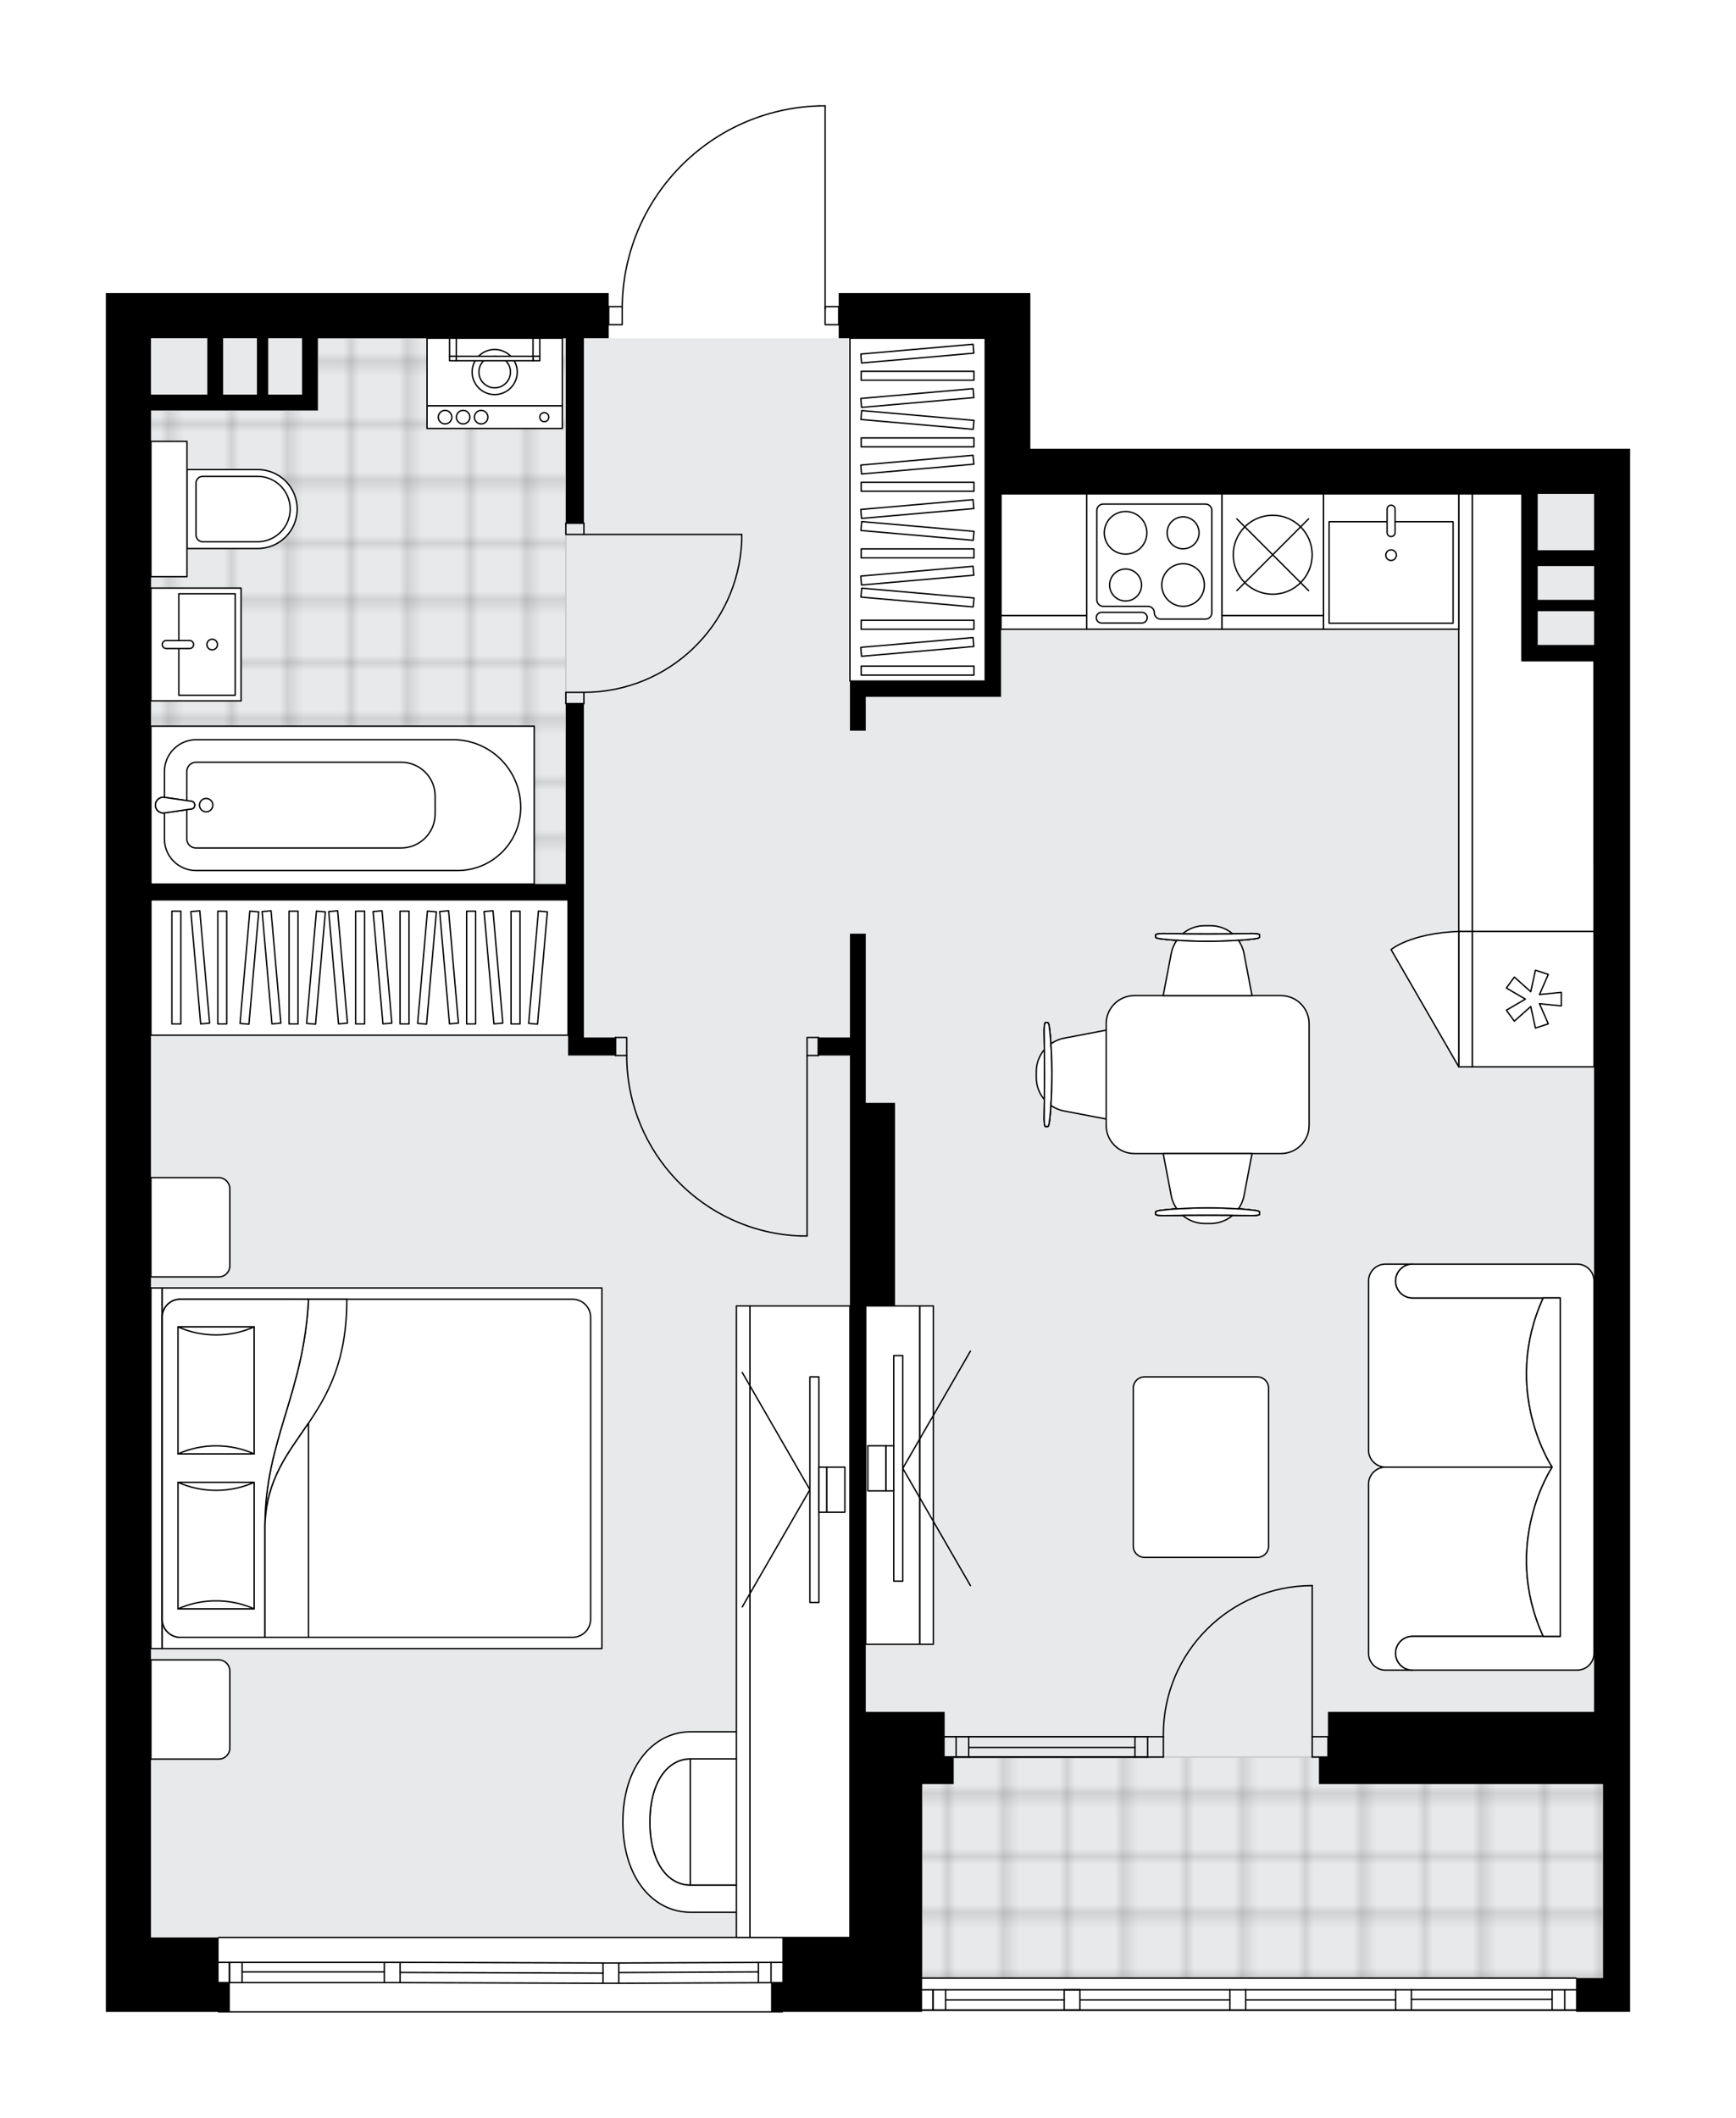 <svg xmlns="http://www.w3.org/2000/svg" xmlns:xlink="http://www.w3.org/1999/xlink" height="2000px" id="Layer_1" style="enable-background:new 0 0 1640.02 2000;" version="1.1" viewBox="0 0 1640.02 2000" width="1640.02px" x="0px" y="0px" xml:space="preserve">
<style type="text/css">
	.st0{fill:none;}
	.st1{opacity:0.25;fill:none;stroke:#070606;stroke-width:0.4;stroke-miterlimit:10;}
	.st2{fill:#FFFFFF;}
	.st3{fill:#E7E9EA;}
	.st4{fill:url(#SVGID_1_);stroke:#C8C8C8;stroke-width:1.3;stroke-miterlimit:10;}
	
		.st5{fill:url(#SVGID_00000080199974272404778150000005286116545376497043_);stroke:#C8C8C8;stroke-width:1.3;stroke-miterlimit:10;}
	.st6{fill:none;stroke:#000000;stroke-width:1.3;stroke-linecap:round;stroke-linejoin:round;stroke-miterlimit:10;}
	.st7{fill:#FFFFFF;stroke:#000000;stroke-width:1.3;stroke-linecap:round;stroke-linejoin:round;stroke-miterlimit:10;}
	.st8{fill:none;stroke:#000000;stroke-width:1.3;stroke-linecap:round;stroke-linejoin:round;}
	.st9{fill:none;stroke:#000000;stroke-width:1.3;stroke-linecap:round;stroke-linejoin:round;stroke-dasharray:10.12,10.12;}
	.st10{fill:none;stroke:#000000;stroke-width:1.3;stroke-linecap:round;stroke-linejoin:round;stroke-dasharray:9.564,9.564;}
	.st11{font-family:'Arial-BoldMT';}
	.st12{font-size:111.65px;}
	.st13{font-size:94.473px;}
	.st14{font-family:'ArialMT';}
	.st15{font-size:40px;}
</style>
<pattern height="14.57" id="New_Pattern_Swatch_2" patternUnits="userSpaceOnUse" style="overflow:visible;" viewBox="7.49 -22.06 14.57 14.57" width="14.57" x="-180.07" y="0.49">
	<g>
		<rect class="st0" height="14.57" width="14.57" x="7.49" y="-22.06" />
		<g>
			<rect class="st1" height="7.29" width="7.29" x="14.77" y="-7.49" />
		</g>
		<g>
			<rect class="st1" height="7.29" width="7.29" x="0.2" y="-7.49" />
		</g>
		<g>
			<rect class="st1" height="7.29" width="7.29" x="22.06" y="-14.77" />
		</g>
		<g>
			<rect class="st1" height="7.29" width="7.29" x="7.49" y="-14.77" />
			<rect class="st1" height="7.29" width="7.29" x="14.77" y="-22.06" />
		</g>
		<g>
			<rect class="st1" height="7.29" width="7.29" x="0.2" y="-22.06" />
		</g>
		<g>
			<rect class="st1" height="7.29" width="7.29" x="22.06" y="-29.35" />
		</g>
		<g>
			<rect class="st1" height="7.29" width="7.29" x="7.49" y="-29.35" />
		</g>
	</g>
</pattern>
<path class="st2" d="M1540.02,423.77v255.62v788.17v191.72v25.56v183.2V1900h-51.12v-1.05c0,0,0,0,0,0h-155.5  h-14.91h-141.66h-14.91h-141.66h-14.91h-134.2c0,0,0,0,0,0v1.05H739.71c0,0.36-0.29,0.65-0.65,0.65H206.51  c-0.36,0-0.65-0.29-0.65-0.65H100v-8.52v-19.17v-81.98v-173.64v-479.3V945.67V468.5V276.79h42.6h432.43v12.13c0,0,0,0,0,0h12.16  c0.71-49.3,19.93-95.81,54.34-131.25c35.06-36.11,82.08-56.82,132.39-58.31c0,0,0.01,0,0.01,0c0,0,0.01,0,0.01,0h5.58  c0.36,0,0.65,0.29,0.65,0.65v188.92h12.13c0,0,0,0,0,0v-12.13h138.46h42.6v146.98h149.11h383.44H1540.02z" id="background" />
<g id="floor">
	<polygon class="st3" points="1505.93,1684.85 1505.93,466.37 930.78,466.37 930.78,319.39 142.6,319.39 142.6,481.29 142.6,812.53    142.6,1829.7 871.13,1829.7 871.13,1868.05 1514.45,1868.05 1514.45,1684.85  " />
	<pattern id="SVGID_1_" patternTransform="matrix(7.515 0 0 7.515 45591.152 33932.652)" xlink:href="#New_Pattern_Swatch_2">
	</pattern>
	<rect class="st4" height="208.76" width="643.32" x="871.13" y="1659.29" />
	
		<pattern id="SVGID_00000183939891013687199680000001646661461991668669_" patternTransform="matrix(7.515 0 0 7.515 45591.152 33932.652)" xlink:href="#New_Pattern_Swatch_2">
	</pattern>
	
		<polygon points="   300.24,319.39 300.24,387.56 142.6,387.56 142.6,834.9 534.56,834.9 534.56,535.82 534.56,387.56 534.56,319.39  " style="fill:url(#SVGID_00000183939891013687199680000001646661461991668669_);stroke:#C8C8C8;stroke-width:1.3;stroke-miterlimit:10;" />
	<g>
		<polygon points="892.44,1616.68 845.57,1616.68 817.88,1616.68 817.88,1233.25 845.57,1233.25 845.57,1041.53 817.88,1041.53     817.88,881.76 802.97,881.76 802.97,979.75 773.14,979.75 773.14,996.79 802.97,996.79 802.97,1041.53 802.97,1233.25     802.97,1616.68 802.97,1829.7 739.06,1829.7 739.06,1872.31 728.41,1872.31 728.41,1891.48 728.41,1900 871.13,1900     871.13,1891.48 871.13,1684.85 900.96,1684.85 900.96,1659.29 892.44,1659.29   " />
		<path d="M1505.93,423.77H1122.5H973.38V276.79h-42.6H792.32v42.6h138.46v104.38v42.6v176.81H802.97v14.91v31.95h14.91v-31.95    h112.9h14.91V466.37h25.73h151.07h315.27v53.26v14.91v89.47h14.91h53.25v55.39v788.17v149.11h-251.36v42.6h-8.52v25.56h199.71    h68.69v183.2h-25.56v23.43v8.52h51.12v-31.95v-183.2v-25.56v-191.72V679.39V423.77H1505.93z M1452.68,466.37h53.25v53.26h-53.25    V466.37z M1452.68,534.54h53.25v31.95h-53.25V534.54z M1452.68,609.1v-31.95h53.25v31.95H1452.68z" />
		<path d="M551.6,849.81V834.9V664.48h-17.04V834.9H142.6V468.5v-80.95h68.17h74.56h14.91v-68.17h196.85h37.48v174.68h17.04V319.39    h23.43v-42.6H142.6H100V468.5v477.17v191.72v479.3v173.64v81.98v19.17v8.52h117.16v-8.52v-19.17h-10.65v-42.6H142.6v-213.02    v-479.3V945.67v-95.86h354.48h39.61v129.94v17.04h44.73v-17.04H551.6V849.81z M285.33,319.39v53.26h-31.95v-53.26H285.33z     M242.72,319.39v53.26h-31.95v-53.26H242.72z M142.6,319.39h53.26v53.26H142.6V319.39z" />
	</g>
	<g id="ARC_00000163031909273288836560000001671832321951400611_">
		<path class="st6" d="M1099.06,1640.12c-0.01-0.7-0.02-1.39-0.02-2.09c-0.01-77.66,62.95-140.63,140.61-140.63" />
	</g>
	<g id="LINE_00000034768556415097081810000009876729456515517619_">
		<line class="st6" x1="1239.66" x2="1239.66" y1="1640.12" y2="1497.39" />
	</g>
	<g id="LINE_00000124883400377612873540000015677350396155985340_">
		<line class="st6" x1="1084.15" x2="1099.06" y1="1640.12" y2="1640.12" />
	</g>
	<g id="LINE_00000107550777270432942780000011620213471686333828_">
		<line class="st6" x1="1099.06" x2="1099.06" y1="1640.12" y2="1659.29" />
	</g>
	<g id="LINE_00000005966714419334419030000008762561381569262013_">
		<line class="st6" x1="1099.06" x2="1084.15" y1="1659.29" y2="1659.29" />
	</g>
	<g id="LINE_00000063604479774110086210000000899775309688625294_">
		<line class="st6" x1="1254.57" x2="1239.66" y1="1659.29" y2="1659.29" />
	</g>
	<g id="LINE_00000065035596960266943830000005296626234364899208_">
		<line class="st6" x1="1239.66" x2="1239.66" y1="1659.29" y2="1640.12" />
	</g>
	<g id="LINE_00000073719400022661416240000008208170185537961093_">
		<line class="st6" x1="1239.66" x2="1254.57" y1="1640.12" y2="1640.12" />
	</g>
	<g id="LINE_00000103260910346690207930000010595992476245657005_">
		<line class="st6" x1="1254.57" x2="1254.57" y1="1659.29" y2="1640.12" />
	</g>
	<g id="LWPOLYLINE_00000104693220431193937970000012427828850365460152_">
		<rect class="st6" height="10.65" width="17.04" x="534.56" y="494.07" />
	</g>
	<g id="LWPOLYLINE_00000167378586980288967780000009747721659951030664_">
		<rect class="st6" height="10.65" width="17.04" x="534.56" y="653.83" />
	</g>
	<g id="LINE_00000127045112537358624270000007218017646562218630_">
		<line class="st6" x1="551.6" x2="534.56" y1="494.07" y2="494.07" />
	</g>
	<g id="LINE_00000122689986861957580940000008485885956078257043_">
		<line class="st6" x1="551.6" x2="534.56" y1="664.48" y2="664.48" />
	</g>
	<g id="LINE_00000116217709665786365630000002196447296105146245_">
		<line class="st6" x1="551.6" x2="700.72" y1="504.72" y2="504.72" />
	</g>
	<g id="ARC_00000078731177210380638670000015885848854023353496_">
		<path class="st6" d="M700.72,511.11c-3.55,79.79-69.24,142.67-149.11,142.72" />
	</g>
	<g id="LINE_00000096039966735340027050000015738001590371209912_">
		<line class="st6" x1="700.72" x2="700.72" y1="504.72" y2="511.11" />
	</g>
	<g id="LWPOLYLINE_00000155857263234295667430000008029580385104028831_">
		<rect class="st6" height="17.04" width="10.65" x="762.49" y="979.75" />
	</g>
	<g id="LWPOLYLINE_00000062895325722921981730000000388273171485994624_">
		<rect class="st6" height="17.04" width="10.65" x="581.43" y="979.75" />
	</g>
	<g id="LINE_00000143575733305977490360000005216582578939997374_">
		<line class="st6" x1="773.14" x2="773.14" y1="996.79" y2="979.75" />
	</g>
	<g id="LINE_00000016070642599396399180000005622156824787050903_">
		<line class="st6" x1="581.43" x2="581.43" y1="996.79" y2="979.75" />
	</g>
	<g id="LINE_00000148655512393918354760000009345307260524628136_">
		<line class="st6" x1="762.49" x2="762.49" y1="996.79" y2="1167.21" />
	</g>
	<g id="LINE_00000074435070066676946710000005574006245485696950_">
		<line class="st6" x1="756.1" x2="762.49" y1="1167.21" y2="1167.21" />
	</g>
	<g id="ARC_00000120547493569339356910000009457731968816876200_">
		<path class="st6" d="M756.1,1167.21c-91.56-3.55-163.98-78.78-164.03-170.42" />
	</g>
	<g id="LWPOLYLINE_00000030453993380864214270000013607804829338007705_">
		<rect class="st6" height="17.04" width="12.78" x="575.04" y="289.57" />
	</g>
	<g id="LWPOLYLINE_00000032624919088602890840000005341674696323039143_">
		<rect class="st6" height="17.04" width="12.78" x="779.53" y="289.57" />
	</g>
	<g id="LWPOLYLINE_00000108294352538270386590000013752857651516616363_">
		<path class="st6" d="M773.95,100c-103.67,3.07-186.13,88-186.13,191.72" />
	</g>
	<g id="LINE_00000013898255999651750310000000116811648060968361_">
		<line class="st6" x1="779.53" x2="779.53" y1="291.72" y2="100" />
	</g>
	<g id="LINE_00000152244580437046494650000002765774265271152768_">
		<line class="st6" x1="779.53" x2="773.95" y1="100" y2="100" />
	</g>
	<g id="LINE_00000021835986941288823670000017758745144447745980_">
		<line class="st6" x1="206.51" x2="739.06" y1="1829.7" y2="1829.7" />
	</g>
	<g id="LINE_00000039833254534558261320000004869418135939862954_">
		<line class="st6" x1="216.78" x2="216.78" y1="1853.14" y2="1872.31" />
	</g>
	<g id="LINE_00000070118158421838417780000000250739597367886994_">
		<line class="st6" x1="728.41" x2="728.41" y1="1853.14" y2="1872.31" />
	</g>
	<g id="LINE_00000026134934944215363980000001225837612446798749_">
		<line class="st6" x1="363.08" x2="228.71" y1="1862.19" y2="1862.19" />
	</g>
	<g id="LINE_00000104705448158223812400000016445212628615067024_">
		<line class="st6" x1="716.48" x2="584.62" y1="1862.19" y2="1862.83" />
	</g>
	<g id="LINE_00000176740136620978092500000007120062048036499099_">
		<line class="st6" x1="716.48" x2="716.48" y1="1872.31" y2="1853.14" />
	</g>
	<g id="LINE_00000064339345151310124550000008398308665682529469_">
		<line class="st6" x1="216.78" x2="216.78" y1="1853.14" y2="1872.31" />
	</g>
	<g id="LINE_00000141456037130738658790000017192929627919079568_">
		<line class="st6" x1="228.71" x2="228.71" y1="1872.31" y2="1853.14" />
	</g>
	<g id="LINE_00000062911904317808244910000012199537413787010193_">
		<line class="st6" x1="377.99" x2="377.99" y1="1853.14" y2="1872.31" />
	</g>
	<g id="LINE_00000078004605662491875910000013575221693663226265_">
		<line class="st6" x1="377.99" x2="363.08" y1="1872.31" y2="1872.31" />
	</g>
	<g id="LINE_00000070106773227268984240000008035885810712287665_">
		<line class="st6" x1="363.08" x2="363.08" y1="1872.31" y2="1853.14" />
	</g>
	<g id="LINE_00000116232479809006349090000002556804772950841258_">
		<line class="st6" x1="363.08" x2="377.99" y1="1853.14" y2="1853.14" />
	</g>
	<g id="LINE_00000155851459708722316400000001909935480664324521_">
		<line class="st6" x1="739.06" x2="206.51" y1="1900" y2="1900" />
	</g>
	<g id="LINE_00000173865825525222356490000001488559285559132086_">
		<line class="st6" x1="584.62" x2="584.62" y1="1853.77" y2="1872.95" />
	</g>
	<g id="LINE_00000039816069701448197000000004985248526517901192_">
		<line class="st6" x1="584.62" x2="569.71" y1="1872.95" y2="1872.95" />
	</g>
	<g id="LINE_00000155112010967337942430000004705579246891498929_">
		<line class="st6" x1="569.71" x2="569.71" y1="1872.95" y2="1853.77" />
	</g>
	<g id="LINE_00000144307429094361790570000015947604453701363899_">
		<line class="st6" x1="569.71" x2="584.62" y1="1853.77" y2="1853.77" />
	</g>
	<g id="LINE_00000020379716271370995200000011156474541754701758_">
		<line class="st6" x1="569.71" x2="377.99" y1="1863.36" y2="1862.72" />
	</g>
	<g id="LWPOLYLINE_00000109720450092573684580000016306261505856227223_">
		<line class="st6" x1="584.62" x2="739.06" y1="1853.77" y2="1853.14" />
	</g>
	<g id="LWPOLYLINE_00000100367480323865092410000009101563833309499033_">
		<line class="st6" x1="569.71" x2="377.99" y1="1853.77" y2="1853.14" />
	</g>
	<g id="LWPOLYLINE_00000075854884361125053480000013935196570186917051_">
		<line class="st6" x1="363.08" x2="206.51" y1="1853.14" y2="1853.14" />
	</g>
	<g id="LWPOLYLINE_00000065038639796598730410000011591015152634890372_">
		<line class="st6" x1="584.62" x2="739.06" y1="1872.95" y2="1872.31" />
	</g>
	<g id="LWPOLYLINE_00000178895179325332516820000002807007207850935472_">
		<line class="st6" x1="569.71" x2="377.99" y1="1872.95" y2="1872.31" />
	</g>
	<g id="LWPOLYLINE_00000082349176738212582170000011702705841219536261_">
		<line class="st6" x1="363.08" x2="206.51" y1="1872.31" y2="1872.31" />
	</g>
	<g id="LINE_00000067954133036307100960000007999128997865054861_">
		<line class="st6" x1="871.13" x2="1488.89" y1="1868.05" y2="1868.05" />
	</g>
	<g id="LINE_00000163794414210439085430000018171668331967261587_">
		<line class="st6" x1="881.4" x2="881.4" y1="1879.12" y2="1898.3" />
	</g>
	<g id="LINE_00000023986879685688163880000010393499186741715369_">
		<line class="st6" x1="1478.24" x2="1478.24" y1="1879.12" y2="1898.3" />
	</g>
	<g id="LINE_00000124138387277178371370000010076401275469925051_">
		<line class="st6" x1="1161.91" x2="1020.25" y1="1888.71" y2="1888.71" />
	</g>
	<g id="LINE_00000048502701110920431430000017574901194789764768_">
		<line class="st6" x1="1466.31" x2="1333.39" y1="1888.18" y2="1888.18" />
	</g>
	<g id="LINE_00000082336635824563249040000012528113252401198475_">
		<line class="st6" x1="1466.31" x2="1466.31" y1="1898.3" y2="1879.12" />
	</g>
	<g id="LINE_00000062168890712954315510000008815896494592452006_">
		<line class="st6" x1="881.4" x2="881.4" y1="1879.12" y2="1898.3" />
	</g>
	<g id="LINE_00000177482107710126377030000004443432348368041658_">
		<line class="st6" x1="893.33" x2="893.33" y1="1898.3" y2="1879.12" />
	</g>
	<g id="LINE_00000122695876277578454240000010498906520530005924_">
		<line class="st6" x1="1176.82" x2="1176.82" y1="1879.12" y2="1898.3" />
	</g>
	<g id="LINE_00000024721545195870932710000008948167205497513661_">
		<line class="st6" x1="1176.82" x2="1161.91" y1="1898.3" y2="1898.3" />
	</g>
	<g id="LINE_00000008128073344838164390000017345230837553435061_">
		<line class="st6" x1="1161.91" x2="1161.91" y1="1898.3" y2="1879.12" />
	</g>
	<g id="LINE_00000139282101640858387350000004590053326916839842_">
		<line class="st6" x1="1161.91" x2="1176.82" y1="1879.12" y2="1879.12" />
	</g>
	<g id="LINE_00000118369813703546361810000002641383159281927315_">
		<line class="st6" x1="1488.89" x2="871.13" y1="1898.3" y2="1898.3" />
	</g>
	<g id="LINE_00000151512108034700540760000001450313187995485367_">
		<line class="st6" x1="1333.39" x2="1333.39" y1="1879.12" y2="1898.3" />
	</g>
	<g id="LINE_00000070085266888434822310000007756591709761048980_">
		<line class="st6" x1="1333.39" x2="1318.48" y1="1898.3" y2="1898.3" />
	</g>
	<g id="LINE_00000085966064102288864170000014460793869135861394_">
		<line class="st6" x1="1318.48" x2="1318.48" y1="1898.3" y2="1879.12" />
	</g>
	<g id="LINE_00000169557808700117599540000010921047352850405248_">
		<line class="st6" x1="1318.48" x2="1333.39" y1="1879.12" y2="1879.12" />
	</g>
	<g id="LINE_00000143587592740345145640000015627717211868791963_">
		<line class="st6" x1="1318.48" x2="1176.82" y1="1888.71" y2="1888.71" />
	</g>
	<g id="LWPOLYLINE_00000056421636988223240240000000136392404354085772_">
		<line class="st6" x1="1333.39" x2="1488.89" y1="1879.12" y2="1879.12" />
	</g>
	<g id="LWPOLYLINE_00000073698517885337392040000004866961159479509891_">
		<line class="st6" x1="1318.48" x2="1176.82" y1="1879.12" y2="1879.12" />
	</g>
	<g id="LWPOLYLINE_00000103223788379133771130000017789636442726098600_">
		<line class="st6" x1="1161.91" x2="871.13" y1="1879.12" y2="1879.12" />
	</g>
	<g id="LWPOLYLINE_00000158743485962822456750000010557108802630120372_">
		<line class="st6" x1="1333.39" x2="1488.89" y1="1898.3" y2="1898.3" />
	</g>
	<g id="LWPOLYLINE_00000022558181711074772430000007999412511111859076_">
		<line class="st6" x1="1318.48" x2="1176.82" y1="1898.3" y2="1898.3" />
	</g>
	<g id="LWPOLYLINE_00000083798079713028681780000011884877313680140672_">
		<line class="st6" x1="1161.91" x2="871.13" y1="1898.3" y2="1898.3" />
	</g>
	<g id="LINE_00000042730797192766251740000003817686465510087835_">
		<line class="st6" x1="1020.25" x2="1020.25" y1="1879.12" y2="1898.3" />
	</g>
	<g id="LINE_00000015319248821798095700000005100779897491163808_">
		<line class="st6" x1="1020.25" x2="1005.34" y1="1898.3" y2="1898.3" />
	</g>
	<g id="LINE_00000021103540429546763770000016738325648150424464_">
		<line class="st6" x1="1005.34" x2="1005.34" y1="1898.3" y2="1879.12" />
	</g>
	<g id="LINE_00000173144434900450098740000004824579004784714408_">
		<line class="st6" x1="1005.34" x2="1020.25" y1="1879.12" y2="1879.12" />
	</g>
	<g id="LINE_00000078724509840917246400000001106458011796933804_">
		<line class="st6" x1="1005.34" x2="893.33" y1="1888.71" y2="1888.71" />
	</g>
	<g id="LINE_00000173156660794591764310000009569138108211999370_">
		<line class="st6" x1="1084.15" x2="892.44" y1="1640.12" y2="1640.12" />
	</g>
	<g id="LINE_00000177446012008419548350000017669764370005546418_">
		<line class="st6" x1="1084.15" x2="892.44" y1="1659.29" y2="1659.29" />
	</g>
	<g id="LINE_00000127008686509898400130000010721123277895981977_">
		<line class="st6" x1="1072.22" x2="915.17" y1="1650.23" y2="1650.23" />
	</g>
	<g id="LINE_00000114786814040364773560000005049719816086216370_">
		<line class="st6" x1="903.24" x2="903.24" y1="1640.12" y2="1659.29" />
	</g>
	<g id="LINE_00000173141301685174696910000000860262266092899206_">
		<line class="st6" x1="1072.22" x2="1072.22" y1="1640.12" y2="1659.29" />
	</g>
	<g id="LINE_00000084514721686574670480000001582281185532290230_">
		<line class="st6" x1="1084.15" x2="892.44" y1="1640.12" y2="1640.12" />
	</g>
	<g id="LINE_00000074434135942653571030000005526817562748391055_">
		<line class="st6" x1="892.44" x2="1084.15" y1="1659.29" y2="1659.29" />
	</g>
	<g id="LINE_00000036937832211122604000000015207303010940823979_">
		<line class="st6" x1="915.17" x2="915.17" y1="1640.1" y2="1659.27" />
	</g>
	<g id="LINE_00000065053223577590818940000014105563936579262892_">
		<line class="st6" x1="1084.15" x2="1084.15" y1="1640.12" y2="1659.29" />
	</g>
</g>
<g id="mebel">
	<g>
		<path class="st7" d="M1334.42,1545.28L1334.42,1545.28c-8.82,0-15.98,7.15-15.98,15.98v0c0,8.82,7.15,15.98,15.98,15.98l0,0h-25.5    c-8.86,0-16.04-7.18-16.04-16.04v-159.63c0-8.83,7.22-16.05,16.05-16.05l157.46,0c0,0-48.47,72.05-8.49,159.76H1334.42z" />
		<path class="st7" d="M1334.42,1225.75L1334.42,1225.75c-8.82,0-15.98-7.15-15.98-15.98v0c0-8.82,7.15-15.98,15.98-15.98l0,0h-25.5    c-8.86,0-16.04,7.18-16.04,16.04v159.63c0,8.83,7.22,16.05,16.05,16.05l157.46,0c0,0-48.47-72.05-8.49-159.76H1334.42z" />
		<path class="st7" d="M1489.93,1577.24h-155.5c-8.82,0-15.98-7.15-15.98-15.98l0,0c0-8.82,7.15-15.98,15.98-15.98h139.53v-319.53    h-139.53c-8.82,0-15.98-7.15-15.98-15.98l0,0c0-8.82,7.15-15.98,15.98-15.98h155.5c8.82,0,15.98,7.15,15.98,15.98v351.48    C1505.9,1570.05,1498.71,1577.24,1489.93,1577.24z" />
		<path class="st7" d="M1457.9,1225.75c-39.97,87.71,8.49,159.76,8.49,159.76v0.01c0,0-48.47,72.05-8.49,159.76h16.05v-319.53    L1457.9,1225.75z" />
	</g>
	<g>
		<path class="st7" d="M1210.11,1089.39h-138.46c-14.71,0-26.63-11.92-26.63-26.63v-95.92c0-14.71,11.92-26.63,26.63-26.63h138.46    c14.71,0,26.63,11.92,26.63,26.63v95.92C1236.74,1077.47,1224.82,1089.39,1210.11,1089.39z" />
		<g>
			<g id="LINE_00000123411189943948279040000009429586128251264934_">
				<path class="st7" d="M1185.14,886.56c-25.78,3.24-62.8,3.24-88.58,0c-2.98-0.37-4.7-0.93-4.7-1.53v-0.15v-2.1      c0-0.63,3.34-1.15,7.46-1.15c27.62,0.44,55.46,0.44,83.08,0c4.12,0,7.46,0.51,7.46,1.15v2.1v0.15      C1189.84,885.63,1188.12,886.19,1185.14,886.56z" />
			</g>
			<g id="LINE_00000085963802979436719310000017892105435250683541_">
				<path class="st7" d="M1185.14,886.56c-25.78,3.24-62.8,3.24-88.58,0c-2.98-0.37-4.7-0.93-4.7-1.53v-0.15v-2.1      c0-0.63,3.34-1.15,7.46-1.15c27.62,0.44,55.46,0.44,83.08,0c4.12,0,7.46,0.51,7.46,1.15v2.1v0.15      C1189.84,885.63,1188.12,886.19,1185.14,886.56z" />
			</g>
			<g id="LINE_00000097474144798322351670000010579546198647856293_">
				<path class="st7" d="M1185.14,886.56c-25.78,3.24-62.8,3.24-88.58,0c-2.98-0.37-4.7-0.93-4.7-1.53v-0.15v-2.1      c0-0.63,3.34-1.15,7.46-1.15c27.62,0.44,55.46,0.44,83.08,0c4.12,0,7.46,0.51,7.46,1.15v2.1v0.15      C1189.84,885.63,1188.12,886.19,1185.14,886.56z" />
			</g>
			<path class="st7" d="M1164.39,881.78c-5.61-4.74-12.82-7.57-20.61-7.57h-5.87c-7.79,0-15,2.83-20.61,7.57     C1133,881.92,1148.7,881.92,1164.39,881.78z" />
			<path class="st7" d="M1182.81,940.22l-7.64-40.04c-0.86-4.53-2.75-8.61-5.25-12.2c-18.48,1.3-39.67,1.3-58.15,0     c-2.5,3.59-4.38,7.67-5.25,12.2l-7.64,40.04H1182.81z" />
		</g>
		<g>
			<g id="LINE_00000088823637658453935760000002781401917430276995_">
				<path class="st7" d="M991.36,970.51c3.24,25.78,3.24,62.8,0,88.58c-0.37,2.98-0.93,4.7-1.53,4.7h-0.15h-2.1      c-0.63,0-1.15-3.34-1.15-7.46c0.44-27.62,0.44-55.46,0-83.08c0-4.12,0.51-7.46,1.15-7.46h2.1h0.15      C990.43,965.81,990.99,967.54,991.36,970.51z" />
			</g>
			<g id="LINE_00000155142507451556540730000010862192350432542378_">
				<path class="st7" d="M991.36,970.51c3.24,25.78,3.24,62.8,0,88.58c-0.37,2.98-0.93,4.7-1.53,4.7h-0.15h-2.1      c-0.63,0-1.15-3.34-1.15-7.46c0.44-27.62,0.44-55.46,0-83.08c0-4.12,0.51-7.46,1.15-7.46h2.1h0.15      C990.43,965.81,990.99,967.54,991.36,970.51z" />
			</g>
			<g id="LINE_00000031195392836167427430000009970420830709085886_">
				<path class="st7" d="M991.36,970.51c3.24,25.78,3.24,62.8,0,88.58c-0.37,2.98-0.93,4.7-1.53,4.7h-0.15h-2.1      c-0.63,0-1.15-3.34-1.15-7.46c0.44-27.62,0.44-55.46,0-83.08c0-4.12,0.51-7.46,1.15-7.46h2.1h0.15      C990.43,965.81,990.99,967.54,991.36,970.51z" />
			</g>
			<path class="st7" d="M986.58,991.26c-4.74,5.61-7.57,12.82-7.57,20.61v5.87c0,7.79,2.83,15,7.57,20.61     C986.72,1022.65,986.72,1006.96,986.58,991.26z" />
			<path class="st7" d="M1045.02,972.84l-40.04,7.64c-4.53,0.86-8.61,2.75-12.2,5.25c1.3,18.48,1.3,39.67,0,58.15     c3.59,2.5,7.67,4.38,12.2,5.25l40.04,7.64V972.84z" />
		</g>
		<g>
			<g id="LINE_00000154383410584538794760000015853280635891624633_">
				<path class="st7" d="M1096.56,1143.04c25.78-3.24,62.8-3.24,88.58,0c2.98,0.37,4.7,0.93,4.7,1.53v0.15v2.1      c0,0.63-3.34,1.15-7.46,1.15c-27.62-0.44-55.46-0.44-83.08,0c-4.12,0-7.46-0.51-7.46-1.15v-2.1v-0.15      C1091.85,1143.98,1093.58,1143.42,1096.56,1143.04z" />
			</g>
			<g id="LINE_00000136380483037522560290000013929642520053658800_">
				<path class="st7" d="M1096.56,1143.04c25.78-3.24,62.8-3.24,88.58,0c2.98,0.37,4.7,0.93,4.7,1.53v0.15v2.1      c0,0.63-3.34,1.15-7.46,1.15c-27.62-0.44-55.46-0.44-83.08,0c-4.12,0-7.46-0.51-7.46-1.15v-2.1v-0.15      C1091.85,1143.98,1093.58,1143.42,1096.56,1143.04z" />
			</g>
			<g id="LINE_00000035520849464512274020000011243931669418402746_">
				<path class="st7" d="M1096.56,1143.04c25.78-3.24,62.8-3.24,88.58,0c2.98,0.37,4.7,0.93,4.7,1.53v0.15v2.1      c0,0.63-3.34,1.15-7.46,1.15c-27.62-0.44-55.46-0.44-83.08,0c-4.12,0-7.46-0.51-7.46-1.15v-2.1v-0.15      C1091.85,1143.98,1093.58,1143.42,1096.56,1143.04z" />
			</g>
			<path class="st7" d="M1117.31,1147.83c5.61,4.74,12.82,7.57,20.61,7.57h5.87c7.79,0,15-2.83,20.61-7.57     C1148.7,1147.69,1133,1147.69,1117.31,1147.83z" />
			<path class="st7" d="M1098.89,1089.39l7.64,40.04c0.86,4.53,2.75,8.61,5.25,12.2c18.48-1.3,39.67-1.3,58.15,0     c2.5-3.59,4.38-7.67,5.25-12.2l7.64-40.04H1098.89z" />
		</g>
	</g>
	<g>
		
			<rect class="st7" height="394.09" transform="matrix(-1.437412e-10 1 -1 -1.437412e-10 1253.332 574.098)" width="127.81" x="275.71" y="716.67" />
		<g>
			
				<rect class="st7" height="8.46" transform="matrix(-1.347546e-10 1 -1 -1.347546e-10 1400.736 426.694)" width="106.51" x="433.77" y="909.48" />
			
				<rect class="st7" height="8.46" transform="matrix(-1.347635e-10 1 -1 -1.347635e-10 1358.796 468.635)" width="106.51" x="391.83" y="909.48" />
			
				<rect class="st7" height="8.46" transform="matrix(-1.347546e-10 1 -1 -1.347546e-10 1295.884 531.546)" width="106.51" x="328.91" y="909.48" />
			
				<rect class="st7" height="8.46" transform="matrix(-1.350193e-10 1 -1 -1.350193e-10 1253.944 573.487)" width="106.51" x="286.97" y="909.48" />
			
				<rect class="st7" height="8.46" transform="matrix(-1.347546e-10 1 -1 -1.347546e-10 1191.032 636.398)" width="106.51" x="224.06" y="909.48" />
			
				<rect class="st7" height="8.46" transform="matrix(-0.087 0.996 -0.996 -0.087 1462.504 487.292)" width="106.51" x="454.74" y="909.48" />
			
				<rect class="st7" height="8.46" transform="matrix(-0.087 0.996 -0.996 -0.087 1348.514 591.745)" width="106.51" x="349.88" y="909.48" />
			
				<rect class="st7" height="8.46" transform="matrix(-0.087 0.996 -0.996 -0.087 1234.523 696.198)" width="106.51" x="245.03" y="909.48" />
			
				<rect class="st7" height="8.46" transform="matrix(0.087 0.996 -0.996 0.087 1335.67 369.803)" width="106.51" x="412.8" y="909.48" />
			
				<rect class="st7" height="8.46" transform="matrix(0.087 0.996 -0.996 0.087 1297.385 411.584)" width="106.51" x="370.85" y="909.48" />
			
				<rect class="st7" height="8.46" transform="matrix(0.087 0.996 -0.996 0.087 1239.956 474.256)" width="106.51" x="307.94" y="909.48" />
			
				<rect class="st7" height="8.46" transform="matrix(0.087 0.996 -0.996 0.087 1201.671 516.037)" width="106.51" x="266" y="909.48" />
			
				<rect class="st7" height="8.46" transform="matrix(-0.087 0.996 -0.996 -0.087 1166.129 758.87)" width="106.51" x="182.12" y="909.48" />
			
				<rect class="st7" height="8.46" transform="matrix(0.087 0.996 -0.996 0.087 1144.243 578.709)" width="106.51" x="203.09" y="909.48" />
			
				<rect class="st7" height="8.46" transform="matrix(-1.344988e-10 1 -1 -1.344988e-10 1123.685 703.745)" width="106.51" x="156.72" y="909.48" />
			
				<rect class="st7" height="8.46" transform="matrix(-1.347546e-10 1 -1 -1.347546e-10 1080.332 747.099)" width="106.51" x="113.36" y="909.48" />
			
				<rect class="st7" height="8.46" transform="matrix(0.087 0.996 -0.996 0.087 1082.766 645.799)" width="106.51" x="135.74" y="909.48" />
		</g>
	</g>
	<g>
		<rect class="st7" height="323.79" width="127.81" x="802.94" y="319.39" />
		<g>
			<rect class="st7" height="8.46" width="106.51" x="813.59" y="350.62" />
			<rect class="st7" height="8.46" width="106.51" x="813.59" y="413.53" />
			<rect class="st7" height="8.46" width="106.51" x="813.59" y="455.47" />
			<rect class="st7" height="8.46" width="106.51" x="813.59" y="518.38" />
			
				<rect class="st7" height="8.46" transform="matrix(0.996 0.087 -0.087 0.996 37.881 -74.04)" width="106.51" x="813.59" y="392.56" />
			
				<rect class="st7" height="8.46" transform="matrix(0.996 0.087 -0.087 0.996 47.02 -73.641)" width="106.51" x="813.59" y="497.41" />
			
				<rect class="st7" height="8.46" transform="matrix(0.996 -0.087 0.087 0.996 -25.801 76.821)" width="106.51" x="813.59" y="329.65" />
			
				<rect class="st7" height="8.46" transform="matrix(0.996 -0.087 0.087 0.996 -29.456 76.98)" width="106.51" x="813.59" y="371.59" />
			
				<rect class="st7" height="8.46" transform="matrix(0.996 -0.087 0.087 0.996 -34.94 77.22)" width="106.51" x="813.59" y="434.5" />
			
				<rect class="st7" height="8.46" transform="matrix(0.996 -0.087 0.087 0.996 -38.595 77.379)" width="106.51" x="813.59" y="476.44" />
			
				<rect class="st7" height="8.46" transform="matrix(0.996 0.087 -0.087 0.996 52.503 -73.402)" width="106.51" x="813.59" y="560.32" />
			
				<rect class="st7" height="8.46" transform="matrix(0.996 -0.087 0.087 0.996 -44.078 77.619)" width="106.51" x="813.59" y="539.35" />
			<rect class="st7" height="8.46" width="106.51" x="813.59" y="585.73" />
			<rect class="st7" height="8.46" width="106.51" x="813.59" y="629.08" />
			
				<rect class="st7" height="8.46" transform="matrix(0.996 -0.087 0.087 0.996 -49.948 77.875)" width="106.51" x="813.59" y="606.7" />
		</g>
	</g>
	<g>
		<g>
			
				<rect class="st7" height="51.12" transform="matrix(-1.020705e-10 1 -1 -1.020705e-10 2236.421 549.602)" width="319.53" x="683.64" y="1367.45" />
			
				<rect class="st7" height="12.78" transform="matrix(-1.058391e-10 1 -1 -1.058391e-10 2268.374 517.649)" width="319.53" x="715.6" y="1386.62" />
		</g>
		<g>
			<g>
				<g id="LINE_00000085950854157300505200000016065061573947836330_">
					<line class="st7" x1="852.86" x2="916.76" y1="1386.68" y2="1275.99" />
				</g>
				<g id="LINE_00000050662728726942519270000014058576133105857443_">
					<line class="st7" x1="852.86" x2="916.76" y1="1386.68" y2="1497.37" />
				</g>
			</g>
			
				<rect class="st7" height="213.02" transform="matrix(-1 -5.294222e-11 5.294222e-11 -1 1697.19 2773.362)" width="8.52" x="844.33" y="1280.17" />
			<rect class="st7" height="42.6" width="7.46" x="836.88" y="1365.38" />
			
				<rect class="st7" height="42.6" transform="matrix(-1 -4.333568e-11 4.333568e-11 -1 1656.716 2773.362)" width="17.04" x="819.84" y="1365.38" />
		</g>
	</g>
	<g>
		
			<rect class="st7" height="115.03" transform="matrix(-1 3.612016e-10 -3.612016e-10 -1 1972.266 1047.778)" width="80.95" x="945.66" y="466.37" />
		
			<rect class="st7" height="12.78" transform="matrix(-1 3.612016e-10 -3.612016e-10 -1 1972.266 1175.591)" width="80.95" x="945.66" y="581.4" />
	</g>
	<g>
		<polygon class="st7" points="1390.88,879.63 1390.88,466.37 1437.74,466.37 1437.74,624.01 1505.9,624.01 1505.91,879.63   " />
		
			<rect class="st7" height="12.78" transform="matrix(-7.078154e-11 -1 1 -7.078154e-11 711.486 2057.493)" width="413.26" x="1177.86" y="666.61" />
	</g>
	<g>
		<path class="st7" d="M217.13,1650.78v-72.63c0-5.88-4.77-10.65-10.65-10.65h-63.91v93.73h64.11    C212.45,1661.24,217.13,1656.56,217.13,1650.78z" />
		<path class="st7" d="M217.13,1195.41v-72.63c0-5.88-4.77-10.65-10.65-10.65h-63.91v93.73h64.11    C212.45,1205.86,217.13,1201.18,217.13,1195.41z" />
		<g>
			
				<rect class="st7" height="10.65" transform="matrix(2.693435e-10 -1 1 2.693435e-10 -1238.691 1534.478)" width="340.54" x="-22.38" y="1381.26" />
			
				<rect class="st7" height="415.39" transform="matrix(2.694234e-10 -1 1 2.694234e-10 -1025.671 1747.498)" width="340.54" x="190.64" y="1178.89" />
			<path class="st7" d="M153.22,1529.16v-285.16c0-9.41,7.63-17.04,17.04-17.04h370.66c9.41,0,17.04,7.63,17.04,17.04v285.16     c0,9.41-7.63,17.04-17.04,17.04H170.26C160.85,1546.2,153.22,1538.57,153.22,1529.16z" />
			<path class="st7" d="M291.43,1226.97c-4.36,89.07-41.06,133.21-41.09,213.41c2.9-85.82,77.47-94.98,77.31-213.41L291.43,1226.97z     " />
			<g>
				<path class="st7" d="M291.43,1226.97c-4.36,89.07-41.06,133.21-41.09,213.41l0,105.83h-80.07c-9.41,0-17.04-7.63-17.04-17.04      v-285.16c0-9.41,7.63-17.04,17.04-17.04L291.43,1226.97L291.43,1226.97z" />
			</g>
			
				<rect class="st7" height="71.93" transform="matrix(2.692007e-10 -1 1 2.692007e-10 -1255.482 1663.741)" width="119.5" x="144.38" y="1423.65" />
			<path class="st7" d="M240.1,1399.86c-22.59,10.12-49.34,10.12-71.93,0L240.1,1399.86z" />
			<path class="st7" d="M168.16,1519.36c22.59-10.12,49.34-10.12,71.93,0H168.16z" />
			
				<rect class="st7" height="71.93" transform="matrix(2.695922e-10 -1 1 2.695922e-10 -1108.907 1517.166)" width="119.96" x="144.15" y="1277.07" />
			<path class="st7" d="M240.1,1253.05c-22.59,10.16-49.34,10.16-71.93,0H240.1z" />
			<path class="st7" d="M168.16,1373.02c22.59-10.16,49.34-10.16,71.93,0H168.16z" />
			<g>
				<path class="st7" d="M250.33,1440.37v105.83h41.09v-202.21C272.04,1372.64,251.82,1396.49,250.33,1440.37z" />
			</g>
		</g>
	</g>
	<g>
		<g>
			<g>
				<path class="st7" d="M758.74,1764.35v-87.39c0-8.8-7.13-15.93-15.93-15.93h-90.69v119.24h90.69      C751.61,1780.27,758.74,1773.14,758.74,1764.35z" />
				<path class="st7" d="M652.12,1661.03c-20.69,0-38.18,20.82-38.18,59.65c0,38.82,17.27,59.6,38.18,59.6V1661.03z" />
				<path class="st7" d="M652.12,1805.84c-34.89,0-63.69-32.22-63.69-85.16s29.17-85.21,63.69-85.21h90.64v25.56h-90.64      c-20.69,0-38.18,20.82-38.18,59.65c0,38.82,17.27,59.6,38.18,59.6h90.64v25.56H652.12z" />
			</g>
		</g>
		<g>
			<g>
				
					<rect class="st7" height="94.47" transform="matrix(3.624674e-10 -1 1 3.624674e-10 -775.772 2287.177)" width="596.46" x="457.47" y="1484.24" />
				
					<rect class="st7" height="12.78" transform="matrix(2.796433e-10 -1 1 2.796433e-10 -829.396 2233.553)" width="596.46" x="403.85" y="1525.08" />
			</g>
			<g>
				<g>
					<g id="LINE_00000051379988076395850870000016829043148995886224_">
						<line class="st7" x1="765.12" x2="701.22" y1="1406.82" y2="1517.51" />
					</g>
					<g id="LINE_00000098930212430665091870000009073816402763430284_">
						<line class="st7" x1="765.12" x2="701.22" y1="1406.82" y2="1296.13" />
					</g>
				</g>
				<rect class="st7" height="213.02" width="8.52" x="765.12" y="1300.31" />
				
					<rect class="st7" height="42.6" transform="matrix(-1 -3.137491e-10 3.137491e-10 -1 1554.747 2813.64)" width="7.46" x="773.65" y="1385.52" />
				<rect class="st7" height="42.6" width="17.04" x="781.1" y="1385.52" />
			</g>
		</g>
	</g>
	<path class="st7" d="M1187.88,1470.73h-106.69c-5.83,0-10.56-4.73-10.56-10.56v-149.3c0-5.83,4.73-10.56,10.56-10.56h106.69   c5.83,0,10.56,4.73,10.56,10.56v149.3C1198.44,1466,1193.71,1470.73,1187.88,1470.73z" />
	<g>
		<g>
			<rect class="st7" height="63.91" width="127.81" x="403.42" y="319.39" />
			<rect class="st7" height="21.3" width="127.81" x="403.42" y="383.3" />
			<g id="CIRCLE_00000110450689832404781060000017175057553402330006_">
				<circle class="st7" cx="467.33" cy="351.34" r="21.3" />
			</g>
			<g id="CIRCLE_00000051372343304186637280000000123522841078284178_">
				<circle class="st7" cx="467.33" cy="351.34" r="14.91" />
			</g>
			<g id="CIRCLE_00000121962289244114714990000012991812627276875165_">
				<circle class="st7" cx="514.19" cy="393.95" r="4.26" />
			</g>
			<g id="CIRCLE_00000176017398172926270420000007783231487070529968_">
				<circle class="st7" cx="454.55" cy="393.95" r="6.39" />
			</g>
			<g id="CIRCLE_00000039841255000218845360000013052331452117724044_">
				<circle class="st7" cx="437.51" cy="393.95" r="6.39" />
			</g>
			<g id="CIRCLE_00000091731279133538034340000002463554730873004457_">
				<circle class="st7" cx="420.46" cy="393.95" r="6.39" />
			</g>
		</g>
		<g>
			<rect class="st7" height="17.04" width="6.39" x="424.72" y="319.39" />
			<rect class="st7" height="4.26" width="6.39" x="424.72" y="336.43" />
			<rect class="st7" height="17.04" width="6.39" x="503.54" y="319.39" />
			<rect class="st7" height="4.26" width="6.39" x="503.54" y="336.43" />
			
				<rect class="st7" height="4.26" transform="matrix(-1 -1.224647e-16 1.224647e-16 -1 934.658 677.123)" width="72.43" x="431.12" y="336.43" />
		</g>
	</g>
	<g>
		<rect class="st7" height="127.81" width="127.81" x="1026.61" y="466.37" />
		<path class="st7" d="M1036.19,482.05v84.5c0,3.33,2.7,6.04,6.04,6.04h42.25c3.33,0,6.04,2.7,6.04,6.04l0,0    c0,3.33,2.7,6.04,6.04,6.04h42.25c3.33,0,6.04-2.7,6.04-6.04v-96.57c0-3.33-2.7-6.04-6.04-6.04h-96.57    C1038.9,476.02,1036.19,478.72,1036.19,482.05z" />
		<path class="st7" d="M1078.77,588.35h-38.08c-2.78,0-5.03-2.25-5.03-5.03l0,0c0-2.78,2.25-5.03,5.03-5.03h38.08    c2.78,0,5.03,2.25,5.03,5.03l0,0C1083.8,586.1,1081.55,588.35,1078.77,588.35z" />
		<circle class="st7" cx="1063.35" cy="503.18" r="20.12" />
		<circle class="st7" cx="1117.67" cy="552.47" r="20.12" />
		<circle class="st7" cx="1063.35" cy="552.47" r="15.09" />
		<circle class="st7" cx="1117.67" cy="503.18" r="15.09" />
	</g>
	<g>
		<rect class="st7" height="127.81" width="127.82" x="1250.28" y="466.37" />
		<rect class="st7" height="95.86" width="117.16" x="1255.59" y="492.72" />
		<path class="st7" d="M1314.17,506.71L1314.17,506.71c-2.08,0-3.77-1.69-3.77-3.77v-22.09c0-2.08,1.69-3.77,3.77-3.77l0,0    c2.08,0,3.77,1.69,3.77,3.77v22.09C1317.93,505.03,1316.25,506.71,1314.17,506.71z" />
		<circle class="st7" cx="1314.17" cy="524.26" r="5.01" />
	</g>
	<g>
		<rect class="st7" height="115.03" width="95.86" x="1154.42" y="466.37" />
		<rect class="st7" height="12.78" width="95.86" x="1154.42" y="581.4" />
		<circle class="st7" cx="1202.35" cy="523.89" r="37.28" />
		<line class="st7" x1="1236.24" x2="1168.46" y1="490" y2="557.78" />
		<line class="st7" x1="1236.24" x2="1168.46" y1="557.78" y2="490" />
	</g>
	<g>
		
			<rect class="st7" height="115.03" transform="matrix(-1.836970e-16 1 -1 -1.836970e-16 2391.935 -504.857)" width="127.81" x="1384.49" y="886.02" />
		
			<rect class="st7" height="12.78" transform="matrix(-1.836970e-16 1 -1 -1.836970e-16 2328.029 -440.951)" width="127.81" x="1320.58" y="937.15" />
		<polygon class="st7" points="1454.35,939.22 1475.02,937.15 1475.02,949.93 1454.35,947.86 1462.7,966.89 1450.55,970.84     1446.12,950.53 1430.61,964.36 1423.1,954.02 1441.04,943.54 1423.1,933.06 1430.61,922.72 1446.12,936.54 1450.55,916.24     1462.7,920.19   " />
		<path class="st7" d="M1378.1,1007.45l-63.91-110.69c0,0,17.99-15.42,63.91-17.12V1007.45z" />
	</g>
	<g>
		
			<rect class="st7" height="362.13" transform="matrix(4.492146e-11 -1 1 4.492146e-11 -436.701 1083.982)" width="149.11" x="249.08" y="579.27" />
		<g id="ARC_00000035522993079666363360000001562717326704439971_">
			<path class="st7" d="M155.34,767.7c-0.71,0.1-1.43,0.1-2.15,0c-4.06-0.59-6.88-4.37-6.28-8.43c0.59-4.06,4.37-6.88,8.43-6.28     l26.01,3.79c1.2,0.36,2.14,1.3,2.5,2.5c0.59,1.97-0.53,4.04-2.5,4.62L155.34,767.7z" />
		</g>
		<path class="st7" d="M155.35,728.61v24.38l26,3.79c1.2,0.36,2.14,1.3,2.5,2.5c0.59,1.97-0.53,4.04-2.5,4.62l-26,3.79v24.6    c0,16.47,13.35,29.82,29.82,29.82h247.06c32.97,0,59.69-26.72,59.69-59.69c0-35.27-28.59-63.86-63.86-63.86H185.4    C168.8,698.57,155.35,712.02,155.35,728.61z" />
		<path class="st7" d="M176.5,728.54v27.53l4.85,0.71c1.2,0.36,2.14,1.3,2.5,2.5c0.59,1.97-0.53,4.04-2.5,4.62l-4.85,0.71v27.68    c0,4.71,3.82,8.52,8.52,8.52h193.9c17.76,0,32.15-14.39,32.15-32.15v-16.84c0-17.65-14.31-31.95-31.95-31.95H185.18    C180.39,719.87,176.5,723.75,176.5,728.54z" />
		<g id="ARC_00000069382661971929464950000016742807028243394474_">
			<path class="st7" d="M155.34,767.7c-0.71,0.1-1.43,0.1-2.15,0c-4.06-0.59-6.88-4.37-6.28-8.43c0.59-4.06,4.37-6.88,8.43-6.28     l26.01,3.79c1.2,0.36,2.14,1.3,2.5,2.5c0.59,1.97-0.53,4.04-2.5,4.62L155.34,767.7z" />
		</g>
		<circle class="st7" cx="194.76" cy="760.34" r="6.32" />
	</g>
	<g>
		<path class="st7" d="M280.75,480.73L280.75,480.73c0,20.59-16.69,37.28-37.28,37.28h-66.82v-74.56h66.82    C264.06,443.45,280.75,460.14,280.75,480.73z" />
		
			<rect class="st7" height="34.08" transform="matrix(1.794618e-10 -1 1 1.794618e-10 -321.114 640.343)" width="127.81" x="95.71" y="463.69" />
		<path class="st7" d="M274.14,480.73L274.14,480.73c0,17.06-13.83,30.89-30.89,30.89h-51.69c-3.53,0-6.39-2.86-6.39-6.39v-48.99    c0-3.53,2.86-6.39,6.39-6.39h51.69C260.31,449.84,274.14,463.67,274.14,480.73z" />
	</g>
	<g>
		
			<rect class="st7" height="85.21" transform="matrix(8.982332e-11 -1 1 8.982332e-11 -423.467 793.821)" width="106.52" x="131.92" y="566.04" />
		
			<rect class="st7" height="53.26" transform="matrix(8.984020e-11 -1 1 8.984020e-11 -413.12 804.211)" width="95.86" x="147.62" y="582.04" />
		<path class="st7" d="M182.91,608.67L182.91,608.67c0,2.08-1.69,3.77-3.77,3.77h-22.09c-2.08,0-3.77-1.69-3.77-3.77l0,0    c0-2.08,1.69-3.77,3.77-3.77h22.09C181.23,604.9,182.91,606.59,182.91,608.67z" />
		<circle class="st7" cx="200.46" cy="608.67" r="5.01" />
	</g>
</g>
</svg>